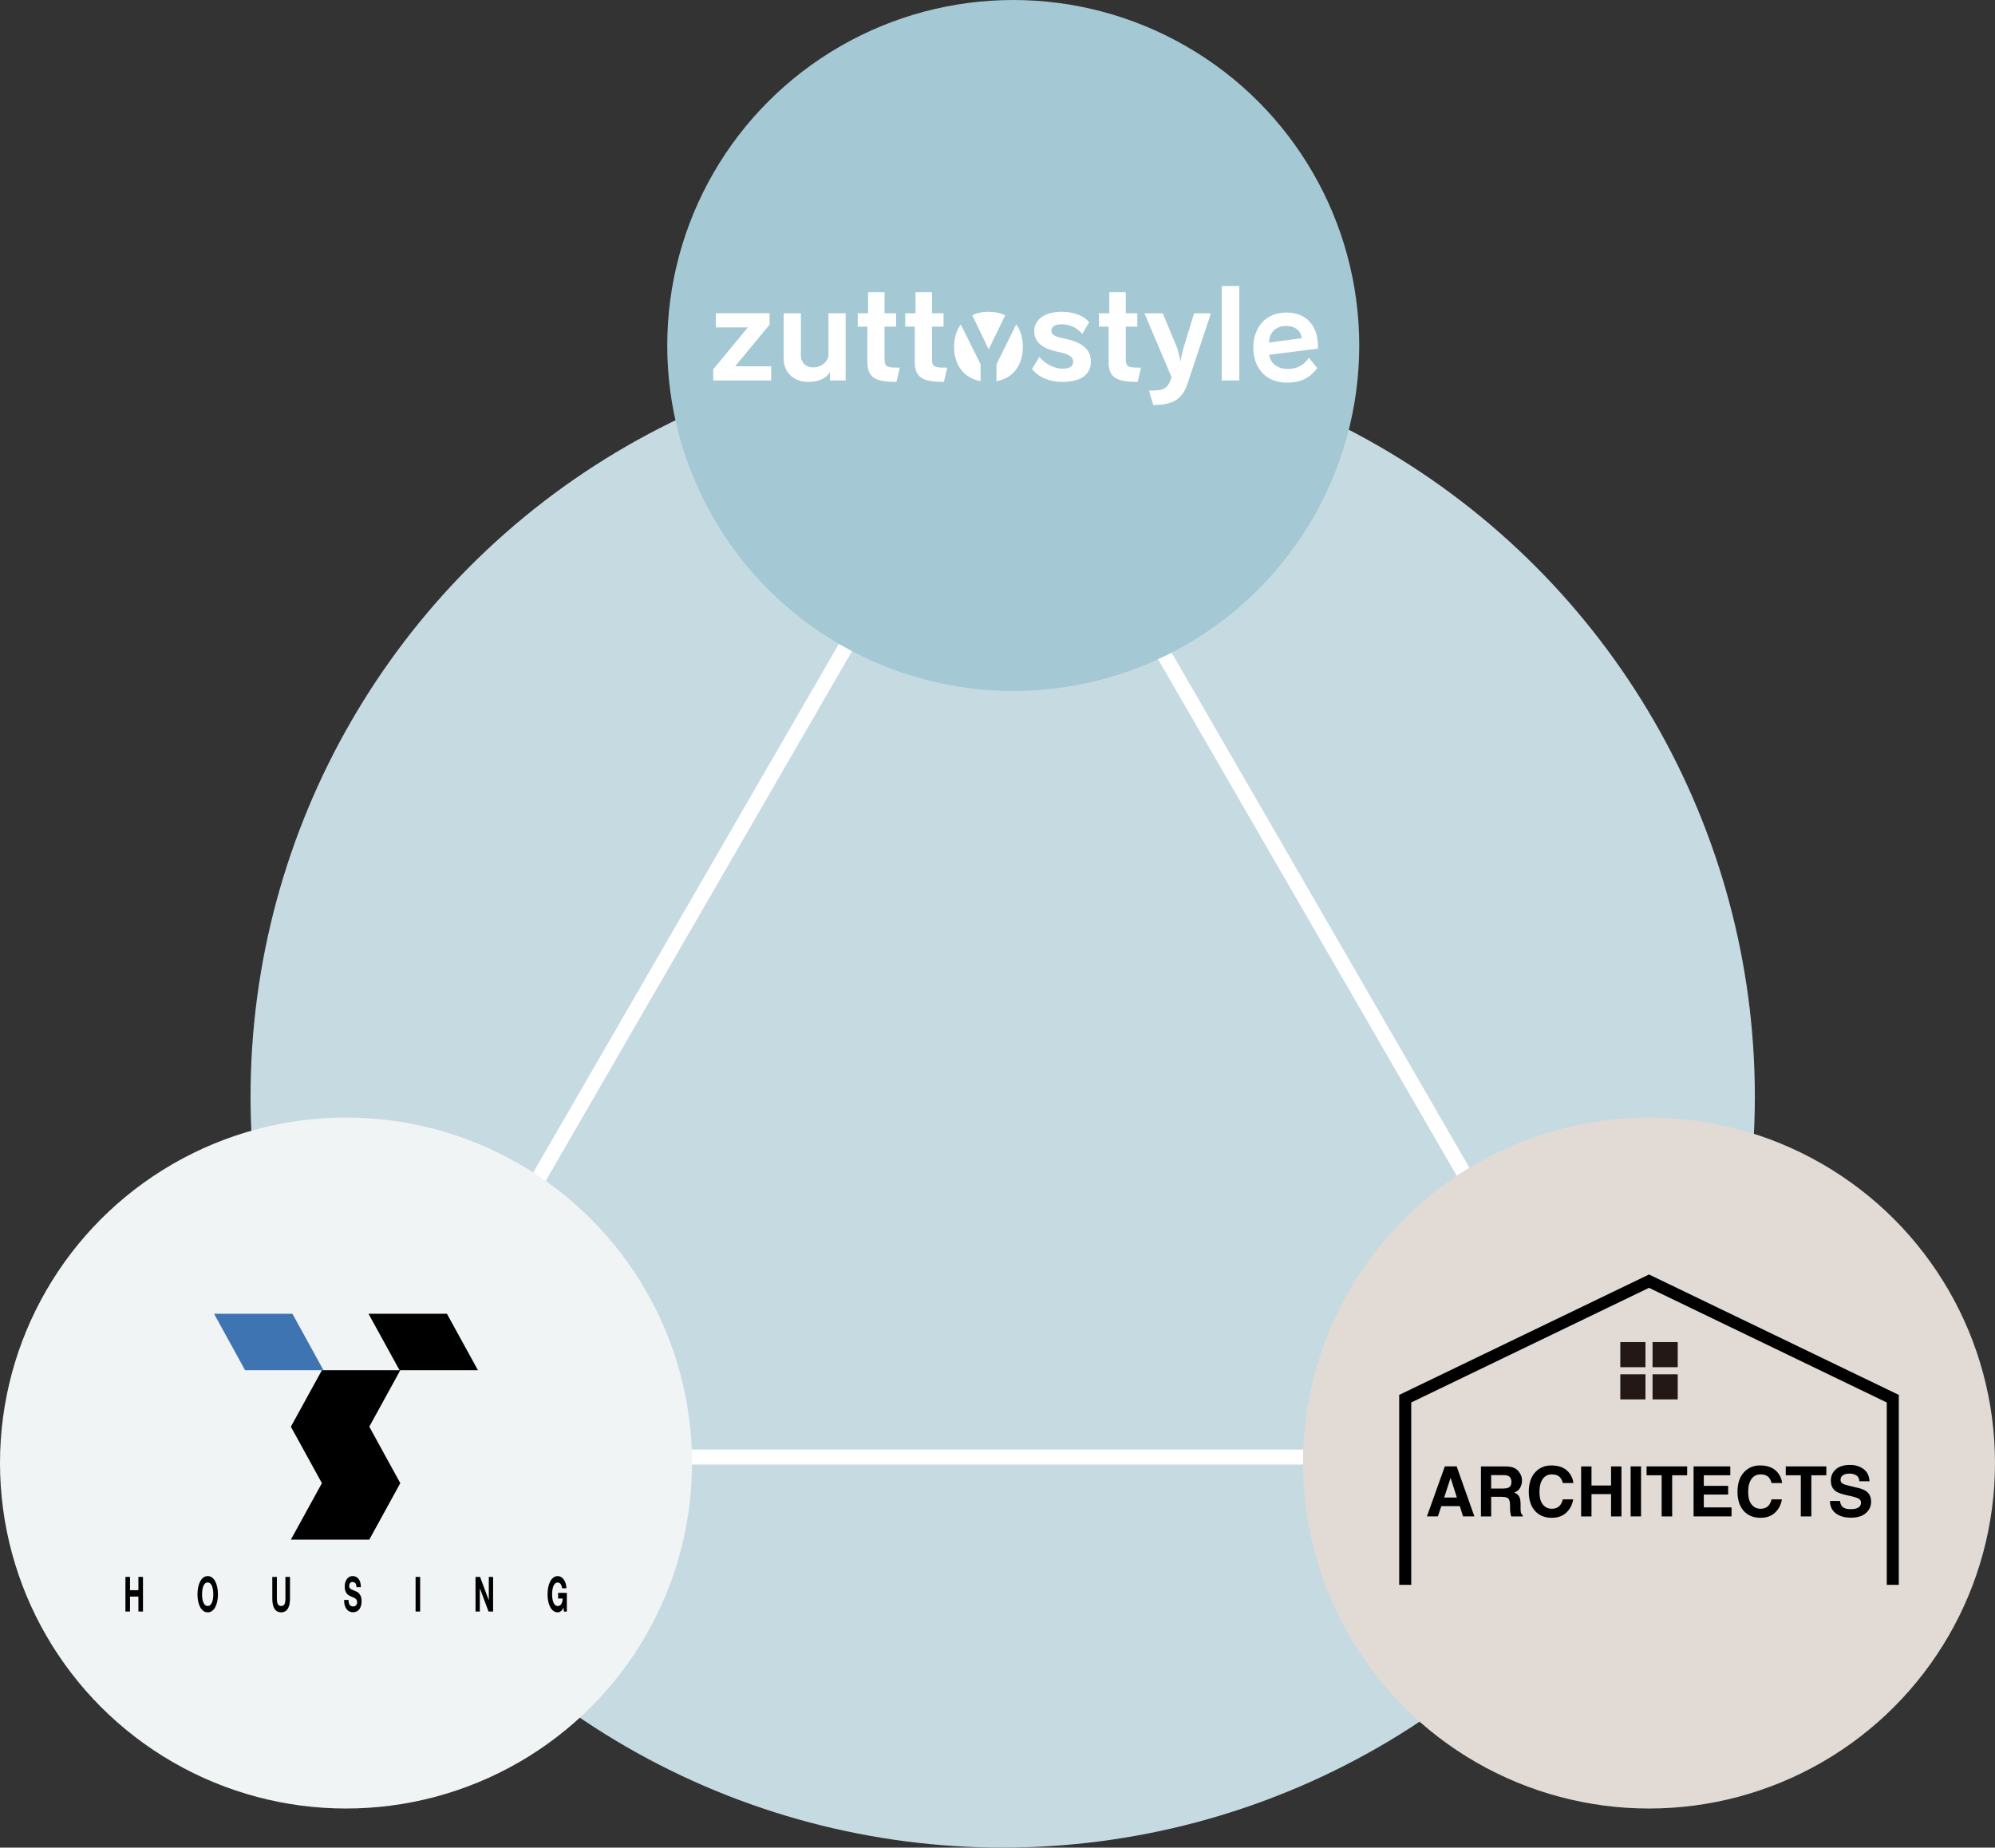 <?xml version="1.0" encoding="UTF-8"?><svg id="a" xmlns="http://www.w3.org/2000/svg" viewBox="0 0 664 615"><rect x="0" y="0" width="664" height="615" fill="#333333" stroke="none"/><defs><style>.b,.c,.d,.e,.f,.g,.h,.i{stroke-width:0px;}.c{fill:#3f74b2;}.d{fill:#231815;}.e{fill:#c6dae2;}.f{fill:#e1dad5;}.g{fill:#a4c8d4;}.h{fill:#f1f4f4;}.i{fill:#fff;}</style></defs><ellipse class="e" cx="333.73" cy="365" rx="250.34" ry="250"/><path class="i" d="M546.2,487.5H121.27L333.73,120l212.46,367.5ZM129.94,482.5h407.59l-203.8-352.5-203.8,352.5Z"/><ellipse class="f" cx="548.84" cy="486.99" rx="115.16" ry="115"/><ellipse class="h" cx="115.16" cy="486.99" rx="115.16" ry="115"/><polygon class="c" points="97.33 437.3 71.24 437.3 81.57 456.09 107.66 456.09 97.33 437.3"/><polygon class="b" points="148.75 437.3 122.65 437.3 132.98 456.09 159.07 456.09 148.75 437.3"/><polygon class="b" points="133.23 456.09 107.14 456.09 96.81 474.89 107.14 493.69 96.81 512.49 122.91 512.49 133.23 493.69 122.91 474.89 133.23 456.09"/><path class="b" d="M43.27,524.89v4.43h2.8v-4.43h1.52v11.53h-1.52v-4.98h-2.8v4.98h-1.52v-11.53h1.52Z"/><path class="b" d="M65.96,528.31c.15-.74.38-1.38.67-1.93.29-.55.65-.98,1.07-1.29.42-.31.9-.47,1.43-.47s1.02.16,1.44.47.78.74,1.07,1.29.51,1.19.67,1.93c.15.74.23,1.54.23,2.4s-.08,1.62-.23,2.35c-.16.73-.38,1.36-.67,1.9-.29.54-.65.96-1.07,1.27-.42.31-.9.46-1.44.46s-1.01-.15-1.43-.46c-.42-.31-.78-.73-1.07-1.27-.29-.54-.51-1.17-.67-1.9-.15-.73-.23-1.51-.23-2.35s.08-1.66.23-2.4ZM67.35,532.12c.07.46.18.87.32,1.24s.34.66.58.88c.24.22.53.33.87.33s.63-.11.87-.33c.24-.22.43-.51.58-.88s.26-.78.32-1.24c.07-.46.1-.93.1-1.41s-.04-1-.1-1.47c-.07-.47-.18-.9-.32-1.27s-.34-.67-.58-.89c-.24-.22-.53-.33-.87-.33s-.63.11-.87.33c-.24.22-.43.52-.58.89s-.26.79-.32,1.27-.1.96-.1,1.47.03.96.1,1.41Z"/><path class="b" d="M95.75,535.55c-.52.76-1.25,1.14-2.17,1.14s-1.67-.38-2.18-1.13c-.51-.75-.77-1.92-.77-3.49v-7.17h1.52v7.17c0,.31.02.62.05.92.03.3.1.57.2.8.1.23.25.42.43.57.18.15.43.22.74.22.54,0,.92-.2,1.12-.61.21-.4.31-1.04.31-1.9v-7.17h1.52v7.17c0,1.56-.26,2.72-.79,3.48Z"/><path class="b" d="M116.1,533.59c.08.27.2.49.33.65.14.17.3.29.49.37.19.08.38.12.58.12.13,0,.28-.02.44-.06.16-.04.3-.11.44-.22.13-.11.25-.26.34-.44.09-.19.14-.43.14-.72,0-.31-.06-.57-.18-.76s-.28-.36-.47-.48c-.19-.13-.41-.24-.66-.34-.25-.1-.49-.2-.75-.32-.26-.11-.51-.24-.76-.4-.24-.16-.47-.36-.66-.61-.19-.25-.35-.56-.47-.93s-.18-.82-.18-1.35c0-.59.08-1.11.23-1.54s.35-.8.6-1.09c.25-.29.52-.51.84-.65.31-.14.62-.21.93-.21.36,0,.71.07,1.04.2s.63.35.89.65c.26.3.47.69.62,1.15.15.47.23,1.04.23,1.7h-1.47c-.01-.34-.06-.63-.13-.86-.07-.23-.17-.4-.3-.53-.12-.13-.26-.22-.42-.27-.16-.05-.33-.08-.52-.08-.12,0-.25.02-.37.06s-.23.12-.33.23c-.1.11-.18.24-.25.4-.06.16-.1.37-.1.61,0,.23.03.41.08.55.05.14.15.27.31.39s.36.24.63.36c.27.12.62.27,1.05.45.13.04.31.12.54.23.23.11.46.29.68.54.23.25.42.58.59.99.17.41.25.94.25,1.59,0,.53-.06,1.02-.18,1.47-.12.45-.31.84-.55,1.17-.24.33-.54.58-.9.77-.36.18-.77.27-1.25.27-.38,0-.75-.08-1.11-.23-.36-.16-.68-.4-.95-.74-.27-.33-.49-.76-.66-1.28-.16-.52-.24-1.13-.23-1.84h1.48c0,.39.04.72.13.99Z"/><path class="b" d="M139.84,524.89v11.53h-1.52v-11.53h1.52Z"/><path class="b" d="M159.78,524.89l2.89,7.74h.02v-7.74h1.43v11.53h-1.52l-2.88-7.72h-.02v7.72h-1.43v-11.53h1.51Z"/><path class="b" d="M186.64,536.34c-.33.23-.66.35-1,.35-.53,0-1.01-.15-1.43-.46-.42-.31-.78-.73-1.07-1.27-.29-.54-.51-1.17-.67-1.9-.15-.73-.23-1.51-.23-2.35s.08-1.66.23-2.4c.16-.74.38-1.38.67-1.93s.65-.98,1.07-1.29c.42-.31.9-.47,1.43-.47.36,0,.7.09,1.03.27.33.18.63.44.9.78.27.34.49.77.66,1.28.18.51.28,1.09.32,1.74h-1.46c-.09-.65-.27-1.13-.52-1.45-.26-.32-.57-.48-.94-.48-.34,0-.63.11-.87.33-.24.22-.43.52-.58.89s-.26.79-.32,1.27c-.07.47-.1.96-.1,1.47s.03.96.1,1.41c.07.46.18.87.32,1.24s.34.66.58.88c.24.22.53.33.87.33.5,0,.9-.21,1.17-.64.28-.43.44-1.04.48-1.85h-1.53v-1.89h2.91v6.24h-.97l-.15-1.31c-.27.58-.57.99-.9,1.22Z"/><ellipse class="g" cx="337.24" cy="115" rx="115.16" ry="115"/><path class="i" d="M237.38,126.64v-3.71l11.55-13.95h-10.66v-4.72h17.88v3.79l-11.46,13.87h11.99v4.72h-19.3Z"/><path class="i" d="M276.21,126.64v-2.82c-1.13,2.22-3.92,3.31-7.14,3.31-4.84,0-8.24-3.14-8.24-7.66v-15.2h5.73v13.87c0,2.66,1.7,4.15,4.04,4.15s4.4-1.25,5.13-3.63v-14.39h5.73v22.37h-5.25Z"/><path class="i" d="M298.37,127.12c-7.14,0-9.69-1.45-9.69-6.77v-11.61h-3.19v-4.47h3.43v-7.01h5.49v7.01h3.84v4.47h-3.84v10.4c0,3.06.52,3.23,5.09,3.23l-1.13,4.76Z"/><path class="i" d="M314.16,127.12c-7.14,0-9.69-1.45-9.69-6.77v-11.61h-3.19v-4.47h3.43v-7.01h5.49v7.01h3.84v4.47h-3.84v10.4c0,3.06.52,3.23,5.09,3.23l-1.13,4.76Z"/><path class="i" d="M353.43,127.12c-4.08,0-7.87-1.57-9.93-4.31l2.46-4.03c1.78,2.34,5.09,3.95,7.63,3.95s3.59-.89,3.59-2.3c0-1.69-1.33-2.54-5.17-3.35-5.53-1.13-7.79-3.55-7.79-6.85,0-3.71,3.27-6.45,9.16-6.45,4.08,0,7.51,1.37,9.12,3.51l-2.3,3.87c-1.61-2.02-4.16-3.22-6.9-3.22-2.26,0-3.35.89-3.35,2.14s.76,1.89,4.32,2.62c6.06,1.25,8.8,3.63,8.8,7.7,0,4.31-3.31,6.73-9.65,6.73Z"/><path class="i" d="M378.66,127.12c-7.14,0-9.69-1.45-9.69-6.77v-11.61h-3.19v-4.47h3.43v-7.01h5.49v7.01h3.83v4.47h-3.83v10.4c0,3.06.52,3.23,5.09,3.23l-1.13,4.76Z"/><path class="i" d="M395.21,127.81c-1.74,5.16-5.01,7.01-11.35,7.01l-1.45-4.8c5.17.04,6.14-.6,7.55-4.39l-9.04-21.33h6.1l4.68,11.29c.61,1.61.93,3.27,1.17,4.64h.08c.2-1.49.52-2.82,1.01-4.6l3.47-11.33h5.61l-7.83,23.5Z"/><path class="i" d="M406.63,126.64v-31.44h5.85v31.44h-5.85Z"/><path class="i" d="M319.78,108c-1.44,1.95-2.23,4.48-2.23,7.47,0,6.13,3.35,10.39,8.83,11.41v-5.6l-6.6-13.28Z"/><path class="i" d="M334.57,104.96c-1.58-.76-3.44-1.18-5.56-1.18s-3.86.4-5.42,1.13l5.47,11.39,5.51-11.34Z"/><path class="i" d="M340.44,115.47c0-3-.78-5.55-2.21-7.5l-6.58,13.31v5.61c5.52-1.01,8.79-5.28,8.79-11.42Z"/><path class="i" d="M422.42,118.09c.44,3.06,3.03,4.72,6.25,4.72,2.87,0,5.53-1.33,6.95-3.75l2.83,3.47c-2.38,3.15-5.25,4.84-10.13,4.84-6.74,0-11.18-4.56-11.18-11.69,0-6.61,4.04-11.65,11.02-11.65s10.74,4.8,10.5,12.01l-16.23,2.06ZM428.11,108.5c-3.31,0-5.57,1.93-5.77,5.52l10.9-1.45c-.24-2.54-2.26-4.07-5.13-4.07Z"/><path class="b" d="M485.86,501.33h-6.14l-1.15,3.42h-3.64l5.95-16.64h3.94l5.9,16.64h-3.78l-1.07-3.42ZM484.89,498.47l-2.08-6.55-2.15,6.55h4.23Z"/><path class="b" d="M499.91,498.23h-3.6v6.53h-3.4v-16.64h8.18c1.17.02,2.07.17,2.7.43.63.26,1.16.65,1.6,1.16.36.42.65.89.86,1.4.21.51.32,1.1.32,1.75,0,.79-.2,1.57-.6,2.33-.4.76-1.06,1.3-1.98,1.62.77.31,1.31.75,1.63,1.32.32.57.48,1.44.48,2.6v1.12c0,.76.03,1.28.09,1.55.09.43.3.75.63.95v.42h-3.83c-.11-.37-.18-.67-.23-.89-.09-.47-.14-.94-.15-1.43l-.02-1.55c-.02-1.06-.21-1.77-.58-2.12-.37-.35-1.07-.53-2.1-.53ZM502.02,495.2c.69-.32,1.04-.94,1.04-1.87,0-1.01-.34-1.69-1.01-2.03-.38-.2-.94-.29-1.7-.29h-4.05v4.47h3.95c.78,0,1.37-.09,1.76-.27Z"/><path class="b" d="M521.31,503.51c-1.24,1.14-2.83,1.71-4.77,1.71-2.4,0-4.28-.77-5.65-2.3-1.37-1.54-2.06-3.66-2.06-6.35,0-2.91.78-5.15,2.34-6.72,1.36-1.37,3.08-2.06,5.18-2.06,2.8,0,4.85.92,6.15,2.76.72,1.03,1.1,2.07,1.15,3.1h-3.48c-.23-.8-.52-1.4-.87-1.81-.63-.72-1.57-1.08-2.82-1.08s-2.27.51-3,1.53c-.73,1.02-1.1,2.46-1.1,4.33s.39,3.27,1.16,4.2,1.75,1.39,2.95,1.39,2.15-.4,2.79-1.2c.35-.43.65-1.07.88-1.93h3.45c-.3,1.81-1.07,3.29-2.31,4.43Z"/><path class="b" d="M536.21,504.76v-7.43h-6.51v7.43h-3.45v-16.64h3.45v6.35h6.51v-6.35h3.46v16.64h-3.46Z"/><path class="b" d="M542.73,488.11h3.46v16.64h-3.46v-16.64Z"/><path class="b" d="M561.54,488.11v2.95h-4.99v13.7h-3.5v-13.7h-5.01v-2.95h13.5Z"/><path class="b" d="M575.18,497.48h-8.1v4.28h9.23v2.99h-12.63v-16.64h12.22v2.95h-8.82v3.53h8.1v2.89Z"/><path class="b" d="M590.78,503.51c-1.24,1.14-2.83,1.71-4.77,1.71-2.4,0-4.28-.77-5.65-2.3-1.37-1.54-2.06-3.66-2.06-6.35,0-2.91.78-5.15,2.34-6.72,1.36-1.37,3.08-2.06,5.18-2.06,2.8,0,4.85.92,6.15,2.76.72,1.03,1.1,2.07,1.15,3.1h-3.48c-.23-.8-.52-1.4-.87-1.81-.63-.72-1.57-1.08-2.82-1.08s-2.27.51-3,1.53c-.73,1.02-1.1,2.46-1.1,4.33s.39,3.27,1.16,4.2,1.75,1.39,2.95,1.39,2.15-.4,2.79-1.2c.35-.43.65-1.07.88-1.93h3.45c-.3,1.81-1.07,3.29-2.31,4.43Z"/><path class="b" d="M607.86,488.11v2.95h-4.99v13.7h-3.5v-13.7h-5.01v-2.95h13.5Z"/><path class="b" d="M615.94,502.35c.82,0,1.49-.09,2-.27.97-.35,1.46-.99,1.46-1.93,0-.55-.24-.98-.72-1.28-.48-.29-1.24-.55-2.27-.78l-1.76-.4c-1.73-.39-2.93-.82-3.6-1.28-1.12-.77-1.68-1.97-1.68-3.6,0-1.49.54-2.73,1.63-3.71s2.68-1.48,4.78-1.48c1.76,0,3.25.46,4.49,1.39,1.24.93,1.89,2.28,1.95,4.05h-3.35c-.06-1-.5-1.71-1.31-2.13-.54-.28-1.22-.42-2.02-.42-.9,0-1.61.18-2.15.54-.54.36-.8.87-.8,1.51,0,.59.26,1.04.79,1.33.34.2,1.06.43,2.17.69l2.87.69c1.26.3,2.21.7,2.85,1.21,1,.78,1.49,1.92,1.49,3.4s-.58,2.78-1.75,3.79c-1.16,1.01-2.81,1.51-4.94,1.51s-3.88-.5-5.12-1.48-1.87-2.35-1.87-4.08h3.32c.11.76.31,1.33.62,1.71.57.69,1.53,1.03,2.91,1.03Z"/><rect class="d" x="539.29" y="446.73" width="8.37" height="8.36"/><rect class="d" x="550.02" y="446.73" width="8.38" height="8.36"/><rect class="d" x="539.29" y="457.45" width="8.37" height="8.36"/><rect class="d" x="550.02" y="457.45" width="8.38" height="8.36"/><polygon class="b" points="631.98 527.53 627.98 527.53 627.98 466.83 548.84 428.67 469.7 466.83 469.7 527.53 465.7 527.53 465.7 464.31 548.84 424.23 631.98 464.31 631.98 527.53"/></svg>